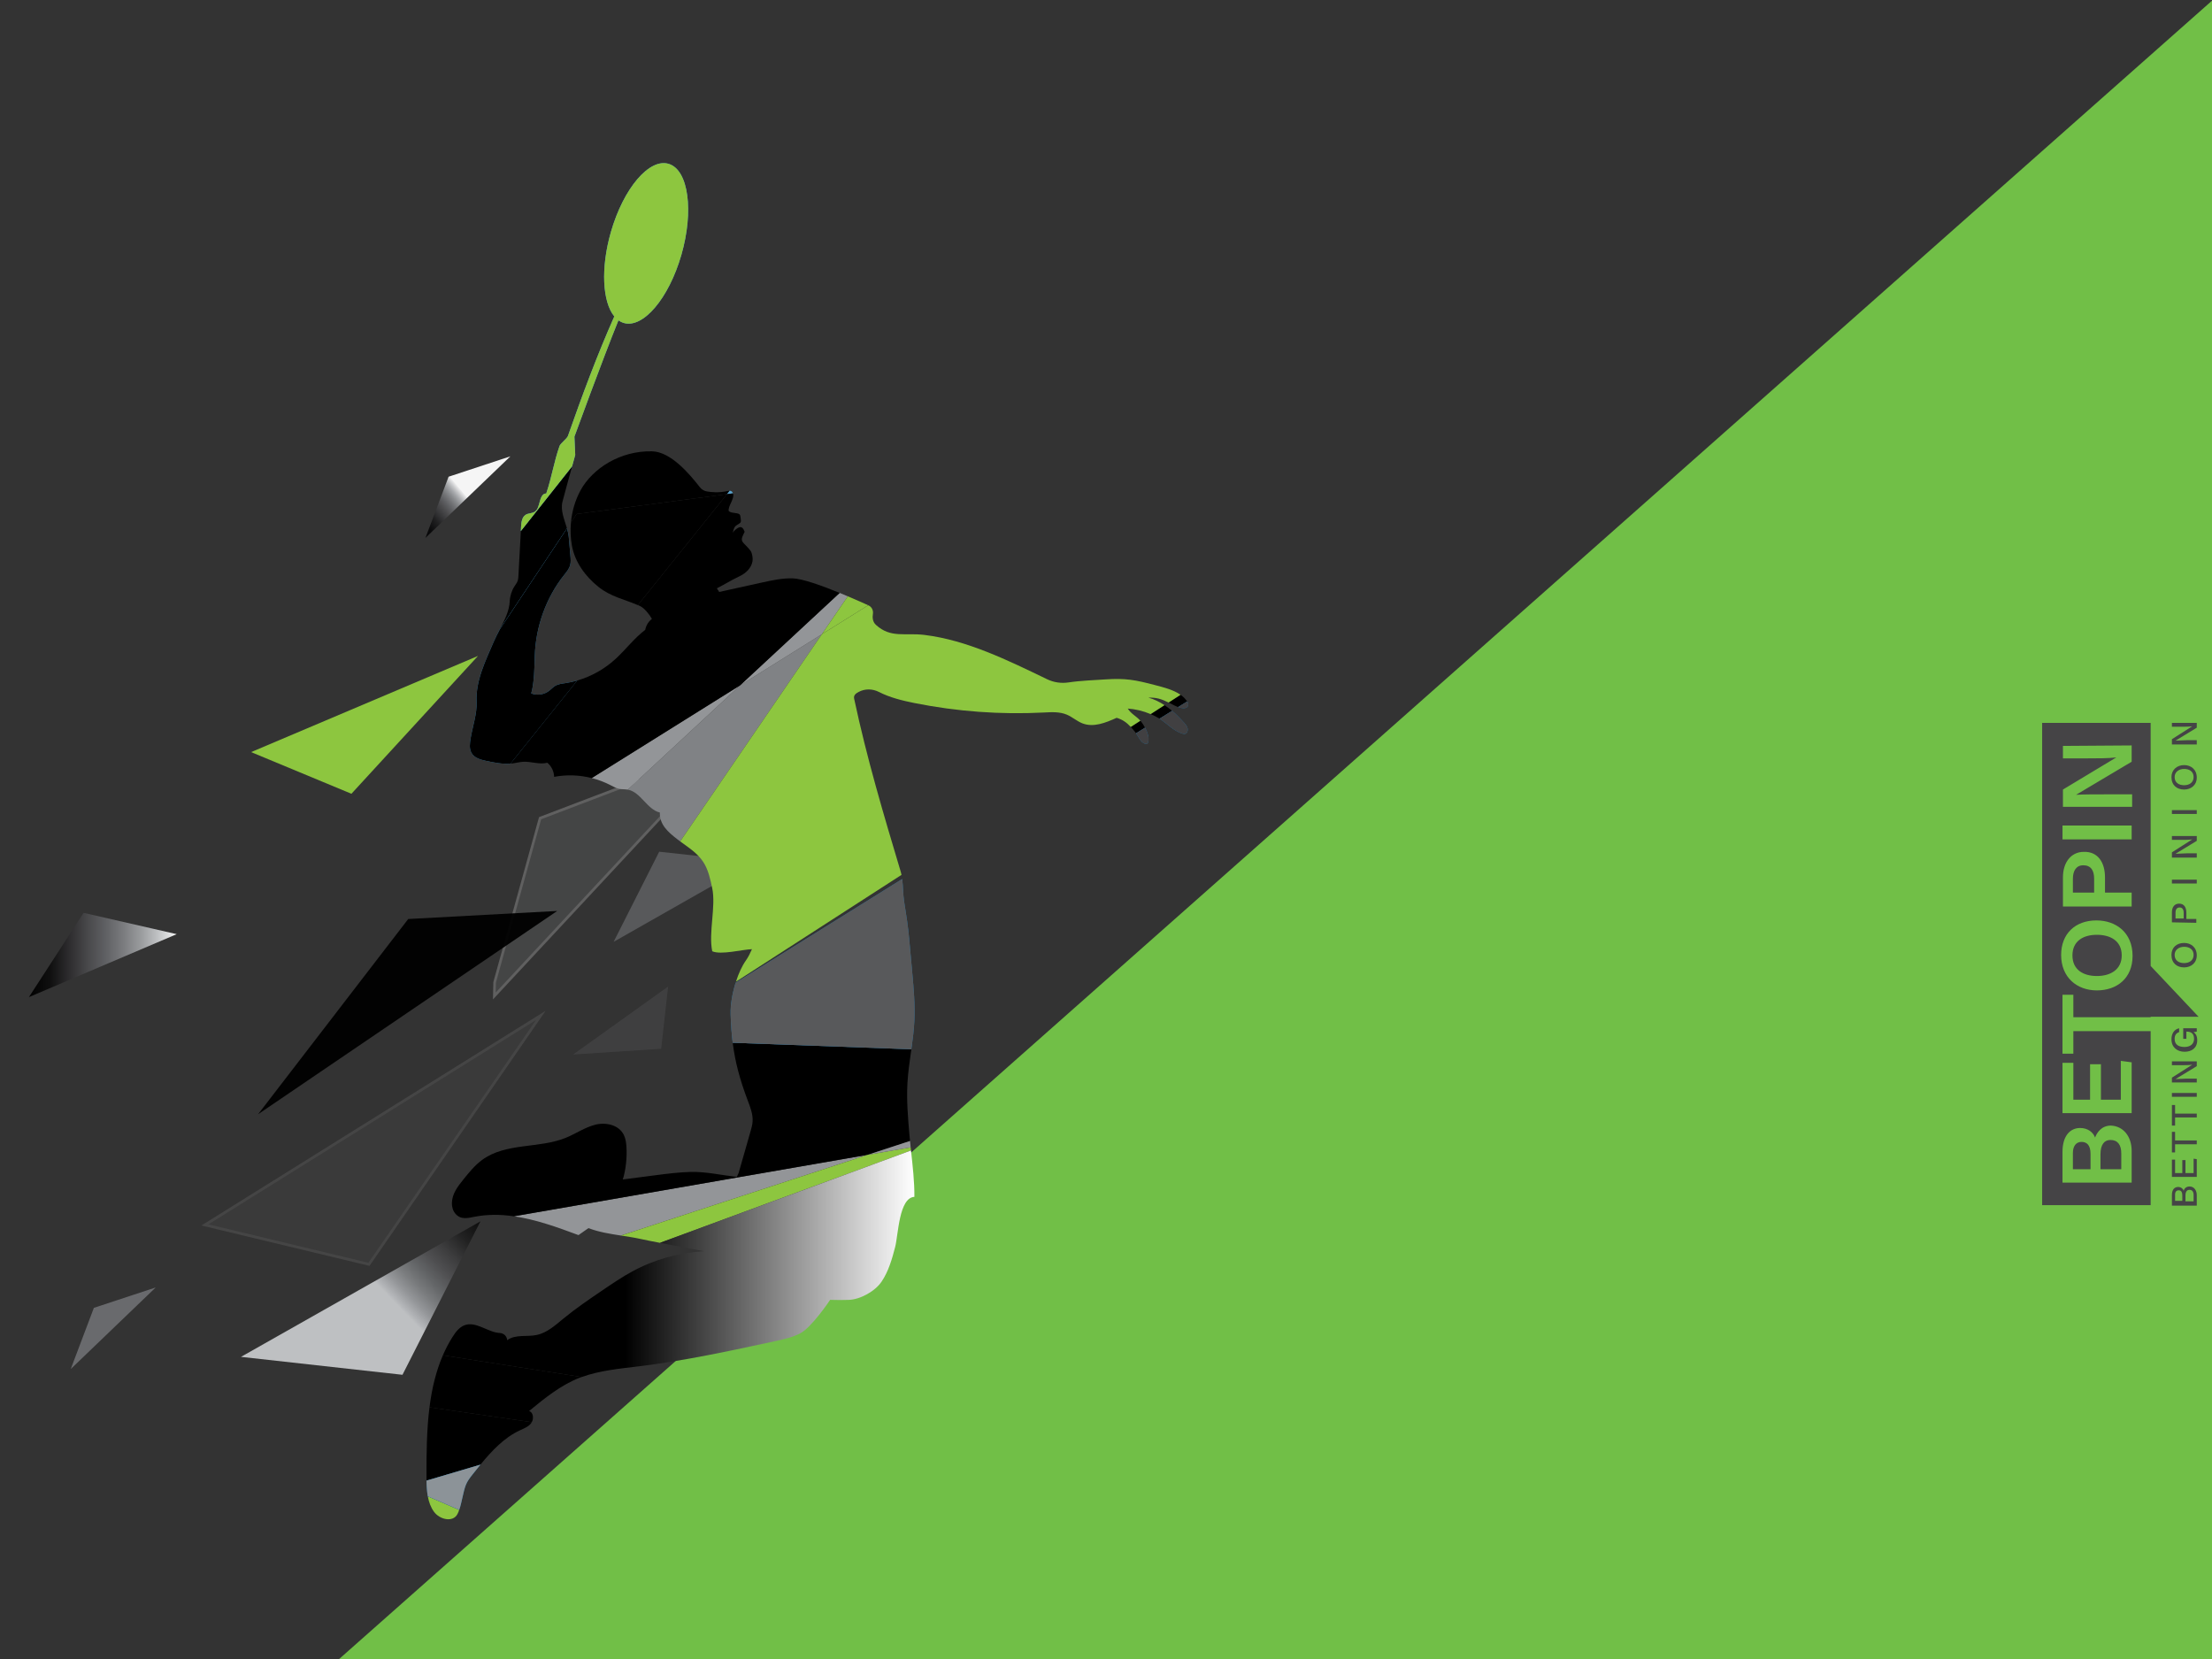 <?xml version="1.0" encoding="utf-8"?>
<!-- Generator: Adobe Illustrator 16.0.0, SVG Export Plug-In . SVG Version: 6.00 Build 0)  -->
<!DOCTYPE svg PUBLIC "-//W3C//DTD SVG 1.1//EN" "http://www.w3.org/Graphics/SVG/1.1/DTD/svg11.dtd">
<svg version="1.1" id="Layer_1" xmlns="http://www.w3.org/2000/svg" xmlns:xlink="http://www.w3.org/1999/xlink" x="0px" y="0px"
	 width="1024px" height="768px" viewBox="0 0 1024 768" enable-background="new 0 0 1024 768" xml:space="preserve">
<rect x="0" y="0" width="1024" height="768" fill="#333333" stroke="none"/>
<g>
	<path fill="#71BF47" d="M1024.354,0v768.004H156.997L1024.354,0z"/>
	<g opacity="0.22">
		<polygon fill="#808285" points="336.022,346.006 250.029,378.765 228.963,454.824 228.842,461.066 		"/>
		<path fill="#FFFFFF" d="M228.203,462.672l0.176-8.031l21.154-76.373l88.803-33.829L228.203,462.672z M229.57,454.923l-0.088,4.539
			l104.224-111.888l-83.18,31.687L229.57,454.923z"/>
	</g>
	<g opacity="0.09">
		<linearGradient id="SVGID_1_" gradientUnits="userSpaceOnUse" x1="94.891" y1="527.674" x2="250.358" y2="527.674">
			<stop  offset="0.011" style="stop-color:#808285"/>
			<stop  offset="1" style="stop-color:#808285"/>
		</linearGradient>
		<polygon fill="url(#SVGID_1_)" points="170.798,585.284 250.358,470.064 94.891,567.046 		"/>
		<path fill="#FFFFFF" d="M171.053,586.007l-0.389-0.096l-77.405-18.595l159.333-99.392L171.053,586.007z M96.522,566.777
			l74.021,17.783l77.583-112.354L96.522,566.777z"/>
	</g>
	<polygon opacity="0.95" fill="#414042" points="309.294,456.709 265.321,488.169 306.073,485.494 	"/>
	
		<linearGradient id="SVGID_2_" gradientUnits="userSpaceOnUse" x1="3930.033" y1="5052.176" x2="3966.692" y2="5049.618" gradientTransform="matrix(0.72 -0.695 -0.695 -0.72 864.245 6616.171)">
		<stop  offset="0" style="stop-color:#000000"/>
		<stop  offset="0.373" style="stop-color:#070708"/>
		<stop  offset="0.507" style="stop-color:#1E1E1F"/>
		<stop  offset="0.603" style="stop-color:#38383A"/>
		<stop  offset="0.68" style="stop-color:#4C4C4E"/>
		<stop  offset="0.746" style="stop-color:#5F6063"/>
		<stop  offset="0.805" style="stop-color:#757679"/>
		<stop  offset="0.858" style="stop-color:#8D8F92"/>
		<stop  offset="0.907" style="stop-color:#AAACAF"/>
		<stop  offset="0.952" style="stop-color:#CECFD1"/>
		<stop  offset="0.993" style="stop-color:#F4F4F5"/>
		<stop  offset="1" style="stop-color:#FFFFFF"/>
	</linearGradient>
	<polygon opacity="0.95" fill="url(#SVGID_2_)" points="196.951,249.008 236.271,211.252 207.658,220.688 	"/>
	<polygon opacity="0.95" fill="#6D6E71" points="32.752,633.764 72.072,596.01 43.458,605.443 	"/>
	<polygon opacity="0.95" points="119.462,515.825 188.981,425.434 257.95,421.705 	"/>
	<polygon fill="#8DC63F" points="116.244,348.168 221.285,303.647 162.683,367.459 	"/>
	
		<linearGradient id="SVGID_3_" gradientUnits="userSpaceOnUse" x1="802.983" y1="4083.88" x2="886.063" y2="4078.084" gradientTransform="matrix(-0.668 0.744 0.744 0.668 -2261.744 -2782.766)">
		<stop  offset="0" style="stop-color:#000000"/>
		<stop  offset="0.322" style="stop-color:#090909"/>
		<stop  offset="0.472" style="stop-color:#212121"/>
		<stop  offset="0.587" style="stop-color:#3C3C3D"/>
		<stop  offset="0.683" style="stop-color:#4F4F51"/>
		<stop  offset="0.768" style="stop-color:#636567"/>
		<stop  offset="0.845" style="stop-color:#7A7C7E"/>
		<stop  offset="0.916" style="stop-color:#949699"/>
		<stop  offset="0.981" style="stop-color:#B3B5B8"/>
		<stop  offset="1" style="stop-color:#BEC0C2"/>
	</linearGradient>
	<polygon fill="url(#SVGID_3_)" points="222.401,565.398 186.319,636.43 111.56,628.131 	"/>
	<polygon fill="#58595B" points="284.06,436.005 305.167,394.281 349.048,399.072 	"/>
	<linearGradient id="SVGID_4_" gradientUnits="userSpaceOnUse" x1="13.384" y1="442.088" x2="81.802" y2="442.088">
		<stop  offset="0" style="stop-color:#000000"/>
		<stop  offset="0.142" style="stop-color:#0F0F0F"/>
		<stop  offset="0.271" style="stop-color:#2D2C2E"/>
		<stop  offset="0.396" style="stop-color:#48484A"/>
		<stop  offset="0.518" style="stop-color:#5F6063"/>
		<stop  offset="0.637" style="stop-color:#7A7B7E"/>
		<stop  offset="0.755" style="stop-color:#999B9D"/>
		<stop  offset="0.872" style="stop-color:#C0C2C4"/>
		<stop  offset="0.985" style="stop-color:#EEEFEF"/>
		<stop  offset="1" style="stop-color:#F5F5F6"/>
		<stop  offset="1" style="stop-color:#FFFFFF"/>
	</linearGradient>
	<polygon fill="url(#SVGID_4_)" points="13.384,461.597 38.682,422.58 81.802,432.449 	"/>
	<path fill="#8DC63F" d="M200.895,699.832c2.63,3.627,8.755,5.082,10.869,1.094c0.314-0.593,0.581-1.268,0.828-1.972l-14.548-6.271
		C198.521,695.279,199.37,697.732,200.895,699.832z"/>
	<path fill="#939598" d="M237.915,563.051c10.124,1.456,20.176,5.1,29.881,8.712c1.55-1.014,3.068-2.216,4.619-3.229
		c4.771,1.827,9.909,2.648,15.031,3.436l114.262-37.38L237.915,563.051z"/>
	<path d="M197.433,683.314c0,0.695,0.004,1.398,0.015,2.105l24.947-7.389c5.292-6.457,11.056-12.553,18.383-15.941
		c1.9-0.879,3.991-1.648,5.229-3.411c0.067-0.095,0.111-0.207,0.168-0.308l-47.348-6.902
		C197.502,661.941,197.42,672.796,197.433,683.314z"/>
	<path d="M260.375,232.312c0.488-1.97,2.872-10.665,4.459-16.432l-23.717,29.941c-0.375,6.929-0.75,13.86-1.125,20.789
		c-0.04,0.732-0.081,1.476-0.307,2.17c-0.311,0.96-0.948,1.754-1.49,2.593c-1.328,2.061-2.106,4.515-2.225,7.009
		c-0.208,4.443-2.408,8.776-4.591,12.97l31.091-46.726C261.272,240.477,259.379,236.331,260.375,232.312z"/>
	<path d="M336.53,228.761l1.265-1.574c-0.179-0.011-0.36-0.002-0.537,0.037c-4.597,1.014-7.628,0.657-10.019,0.27
		c-1.269-0.206-2.419-0.883-3.239-1.931c-4.774-6.113-13.44-16.447-22.168-16.636c-14.854-0.322-27.587,8.037-33.044,18.001
		c-2.5,4.566-4.001,9.7-4.484,14.946l2.604-3.914L336.53,228.761z"/>
	
		<linearGradient id="SVGID_5_" gradientUnits="userSpaceOnUse" x1="3122.123" y1="160.671" x2="4077.176" y2="160.671" gradientTransform="matrix(-1 0 0 1 3714.696 0)">
		<stop  offset="0" style="stop-color:#00609F"/>
		<stop  offset="0.709" style="stop-color:#0B7EBE"/>
	</linearGradient>
	<path fill="url(#SVGID_5_)" d="M266.287,210.613l-0.373-8.476c0,0,12.875-35.323,20.38-53.841c0.7,0.503,1.451,0.896,2.255,1.156
		c9.014,2.914,21.054-11.19,26.893-31.5c5.839-20.311,3.264-39.137-5.749-42.05c-9.015-2.914-21.054,11.189-26.893,31.5
		c-4.805,16.715-3.908,32.418,1.583,39.079c-7.941,17.89-14.89,36.573-21.451,55.299c-0.47,1.34-3.455,3.394-3.921,4.735
		c-2.632,7.573-3.577,14.421-6.138,21.938c-1.729-0.062-2.472,1.882-2.968,3.639c-0.496,1.757-0.863,3.785-2.317,4.779
		c-1.287,0.878-3.043,0.632-4.338,1.498c-1.637,1.096-1.915,3.461-2.026,5.511c-0.035,0.647-0.07,1.295-0.105,1.942l23.717-29.941
		C265.671,212.84,266.287,210.613,266.287,210.613z"/>
	<path opacity="0.32" fill="#DFF2F8" d="M266.287,210.613l-0.373-8.476c0,0,12.875-35.323,20.38-53.841
		c0.7,0.503,1.451,0.896,2.255,1.156c9.014,2.914,21.054-11.19,26.893-31.5c5.839-20.311,3.264-39.137-5.749-42.05
		c-9.015-2.914-21.054,11.189-26.893,31.5c-4.805,16.715-3.908,32.418,1.583,39.079c-7.941,17.89-14.89,36.573-21.451,55.299
		c-0.47,1.34-3.455,3.394-3.921,4.735c-2.632,7.573-3.577,14.421-6.138,21.938c-1.729-0.062-2.472,1.882-2.968,3.639
		c-0.496,1.757-0.863,3.785-2.317,4.779c-1.287,0.878-3.043,0.632-4.338,1.498c-1.637,1.096-1.915,3.461-2.026,5.511
		c-0.035,0.647-0.07,1.295-0.105,1.942l23.717-29.941C265.671,212.84,266.287,210.613,266.287,210.613z"/>
	<path fill="#8DC63F" d="M266.287,210.613l-0.373-8.476c0,0,12.875-35.323,20.38-53.841c0.7,0.503,1.451,0.896,2.255,1.156
		c9.014,2.914,21.054-11.19,26.893-31.5c5.839-20.311,3.264-39.137-5.749-42.05c-9.015-2.914-21.054,11.189-26.893,31.5
		c-4.805,16.715-3.908,32.418,1.583,39.079c-7.941,17.89-14.89,36.573-21.451,55.299c-0.47,1.34-3.455,3.394-3.921,4.735
		c-2.632,7.573-3.577,14.421-6.138,21.938c-1.729-0.062-2.472,1.882-2.968,3.639c-0.496,1.757-0.863,3.785-2.317,4.779
		c-1.287,0.878-3.043,0.632-4.338,1.498c-1.637,1.096-1.915,3.461-2.026,5.511c-0.035,0.647-0.07,1.295-0.105,1.942l23.717-29.941
		C265.671,212.84,266.287,210.613,266.287,210.613z"/>
	
		<linearGradient id="SVGID_6_" gradientUnits="userSpaceOnUse" x1="3122.117" y1="299.099" x2="4077.186" y2="299.099" gradientTransform="matrix(-1 0 0 1 3714.696 0)">
		<stop  offset="0" style="stop-color:#00609F"/>
		<stop  offset="0.709" style="stop-color:#0B7EBE"/>
	</linearGradient>
	<path fill="url(#SVGID_6_)" d="M261.827,316.227c-1.69,0.258-3.451,0.433-4.923,1.35c-0.954,0.594-1.724,1.466-2.615,2.161
		c-2.365,1.844-5.61,2.339-8.368,1.275c1.438-5.245,1.475-11.889,1.641-17.347c0.417-13.633,5.283-27.068,13.582-37.49
		c1.118-1.404,2.332-2.822,2.799-4.592c0.363-1.372,0.242-2.83,0.117-4.249c-0.254-2.884-0.507-5.768-0.761-8.652
		c-0.119-1.35-0.437-2.705-0.828-4.058l-31.091,46.726c-1.019,1.955-2.033,3.88-2.84,5.771c-3.797,8.893-8.387,17.989-7.905,27.738
		c0.268,5.424-1.91,11.658-2.778,17.01c-0.358,2.213-0.687,4.632,0.36,6.582c1.299,2.423,4.183,3.205,6.759,3.759
		c3.757,0.809,7.589,1.605,11.396,1.287l30.896-38.479C265.48,315.539,263.664,315.949,261.827,316.227z"/>
	<path opacity="0.32" fill="#DFF2F8" d="M261.827,316.227c-1.69,0.258-3.451,0.433-4.923,1.35c-0.954,0.594-1.724,1.466-2.615,2.161
		c-2.365,1.844-5.61,2.339-8.368,1.275c1.438-5.245,1.475-11.889,1.641-17.347c0.417-13.633,5.283-27.068,13.582-37.49
		c1.118-1.404,2.332-2.822,2.799-4.592c0.363-1.372,0.242-2.83,0.117-4.249c-0.254-2.884-0.507-5.768-0.761-8.652
		c-0.119-1.35-0.437-2.705-0.828-4.058l-31.091,46.726c-1.019,1.955-2.033,3.88-2.84,5.771c-3.797,8.893-8.387,17.989-7.905,27.738
		c0.268,5.424-1.91,11.658-2.778,17.01c-0.358,2.213-0.687,4.632,0.36,6.582c1.299,2.423,4.183,3.205,6.759,3.759
		c3.757,0.809,7.589,1.605,11.396,1.287l30.896-38.479C265.48,315.539,263.664,315.949,261.827,316.227z"/>
	<path d="M261.827,316.227c-1.69,0.258-3.451,0.433-4.923,1.35c-0.954,0.594-1.724,1.466-2.615,2.161
		c-2.365,1.844-5.61,2.339-8.368,1.275c1.438-5.245,1.475-11.889,1.641-17.347c0.417-13.633,5.283-27.068,13.582-37.49
		c1.118-1.404,2.332-2.822,2.799-4.592c0.363-1.372,0.242-2.83,0.117-4.249c-0.254-2.884-0.507-5.768-0.761-8.652
		c-0.119-1.35-0.437-2.705-0.828-4.058l-31.091,46.726c-1.019,1.955-2.033,3.88-2.84,5.771c-3.797,8.893-8.387,17.989-7.905,27.738
		c0.268,5.424-1.91,11.658-2.778,17.01c-0.358,2.213-0.687,4.632,0.36,6.582c1.299,2.423,4.183,3.205,6.759,3.759
		c3.757,0.809,7.589,1.605,11.396,1.287l30.896-38.479C265.48,315.539,263.664,315.949,261.827,316.227z"/>
	<path d="M266.908,237.958l-2.604,3.914c-0.327,3.551-0.19,7.153,0.438,10.666c1.391,7.778,6.366,14.416,12.331,19.175
		c5.646,4.507,11.757,5.653,18.211,8.416l41.246-51.369L266.908,237.958z"/>
	<path d="M525.483,338.871c0.157,0.195,0.304,0.396,0.445,0.596l4.156-2.589c-0.515-0.955-1.093-1.844-1.645-2.586
		c-0.172-0.232-0.354-0.434-0.534-0.64l-4.439,2.865C524.137,337.236,524.797,338.018,525.483,338.871z"/>
	<path d="M536.624,332.604c0.054,0.032,0.103,0.07,0.155,0.104l5.818-3.625c-1.127-0.954-2.3-1.842-3.514-2.644l-6.417,4.14
		C534.044,331.165,535.38,331.833,536.624,332.604z"/>
	<path d="M543.672,326.576c0.297,0.15,0.955,0.47,1.741,0.751l4.152-2.586c-0.784-1.229-1.83-2.247-3.048-3.102l-5.549,3.582
		C541.783,325.618,542.67,326.067,543.672,326.576z"/>
	<path d="M346.21,509.603c1.163,3.074,2.403,6.266,2.188,9.571c-0.103,1.596-0.543,3.142-0.982,4.671
		c-1.842,6.44-3.685,12.878-5.526,19.317c0-0.225-0.805,1.89-0.805,1.665c-7.065-0.795-14.23-2.474-21.333-2.304
		c-5.499,0.13-10.97,0.839-16.431,1.544c-5.001,0.647-10.004,1.296-15.007,1.943c1.447-4.705,1.992-10.194,1.68-15.133
		c-0.119-1.892-0.382-3.816-1.211-5.495c-2.303-4.663-8.245-5.935-13.082-4.754c-4.837,1.184-9.088,4.173-13.721,6.063
		c-12.572,5.128-27.827,2.161-38.875,10.332c-3.327,2.46-5.999,5.769-8.633,9.039c-2.515,3.123-5.125,6.438-5.271,10.75
		c-0.063,1.836,0.459,3.687,1.621,5.052c2.463,2.896,5.752,2.024,8.761,1.431c6.097-1.203,12.228-1.121,18.333-0.245l163.793-28.462
		l19.563-6.4c-0.1-1.001-0.197-2.001-0.282-2.997c-0.677-7.867-1.356-15.77-0.92-23.654c0.293-5.295,1.083-10.541,1.819-15.792
		l-82.696-3.026C340.328,491.734,342.49,499.771,346.21,509.603z"/>
	<path fill="#808285" d="M342.609,317.262l-52.015,48.289c0.027,0.005,0.055,0.005,0.082,0.01c5.948,1.122,8.888,9.2,14.788,10.578
		c-0.149,5.6,3.744,9.015,8.012,12.318c0.459,0.355,0.929,0.704,1.401,1.05l65.594-95.911L342.609,317.262z"/>
	<path fill="#939598" d="M273.933,360.189c2.913,0.739,5.754,1.794,8.454,3.171c1.401,0.715,2.792,1.522,4.322,1.823
		c1.28,0.251,2.603,0.141,3.886,0.368l52.015-48.289L273.933,360.189z"/>
	
		<linearGradient id="SVGID_7_" gradientUnits="userSpaceOnUse" x1="3122.109" y1="227.974" x2="4077.213" y2="227.974" gradientTransform="matrix(-1 0 0 1 3714.696 0)">
		<stop  offset="0" style="stop-color:#00609F"/>
		<stop  offset="0.709" style="stop-color:#0B7EBE"/>
	</linearGradient>
	<path fill="url(#SVGID_7_)" d="M339.317,228.393c-0.073-0.2-0.164-0.395-0.299-0.577c-0.293-0.4-0.75-0.601-1.223-0.629
		l-1.265,1.574L339.317,228.393z"/>
	<path opacity="0.32" fill="#DFF2F8" d="M339.317,228.393c-0.073-0.2-0.164-0.395-0.299-0.577c-0.293-0.4-0.75-0.601-1.223-0.629
		l-1.265,1.574L339.317,228.393z"/>
	<path opacity="0.1" fill="#DFF2F8" d="M339.317,228.393c-0.073-0.2-0.164-0.395-0.299-0.577c-0.293-0.4-0.75-0.601-1.223-0.629
		l-1.265,1.574L339.317,228.393z"/>
	<path fill="#939598" d="M380.472,293.596l12.005-17.554c-1.222-0.517-2.486-1.045-3.775-1.571l-46.093,42.791L380.472,293.596z"/>
	<path d="M388.703,274.471c-8.176-3.338-17.288-6.62-21.766-6.736c-4.833-0.126-9.614,0.922-14.347,1.965
		c-6.56,1.447-13.121,2.894-19.681,4.34c-0.457-1.052-0.571-0.657-1.027-1.708c3.41-1.688,6.197-3.53,10.576-5.62
		c2.77-1.322,5.34-3.662,5.911-6.918c0.232-1.326-0.147-3.744-0.912-4.82c-0.552-0.778-2.346-2.684-3.026-3.338
		c-1.884-1.813-0.781-3.019,0.297-5.461c-0.681-1.764-1.446-2.712-3.069-1.809c-0.818,0.456-2.031,1.455-2.458,2.271
		c0.407-1.212,0.418-2.186,1.321-3.114c0.599-0.616,2.161-1.145,2.431-1.948c0.165-0.491-0.174-2.133-0.228-2.653
		c-0.126-1.223-1.466-1.272-2.615-1.446c-1.149-0.174-2.046-0.241-2.759-0.899c-0.5-2.188,2.849-5.754,1.966-8.184l-2.787,0.368
		l-41.246,51.369c0.363,0.155,0.726,0.313,1.091,0.48c1.901,0.866,4.403,3.985,5.413,5.9c-1.583,1.201-2.716,3.051-3.106,5.073
		c-4.994,3.778-9.022,9.122-13.65,13.389c-5.108,4.709-11.235,8.153-17.762,10.048l-30.896,38.479
		c0.303-0.026,0.607-0.043,0.909-0.083c1.647-0.221,3.269-0.667,4.927-0.765c3.571-0.211,7.693,1.414,11.151,0.445
		c1.901,1.531,3.1,4.003,3.166,6.534c5.755-1.099,11.721-0.884,17.407,0.56l68.676-42.927L388.703,274.471z"/>
	
		<linearGradient id="SVGID_8_" gradientUnits="userSpaceOnUse" x1="3122.142" y1="340.647" x2="4076.922" y2="340.647" gradientTransform="matrix(-1 0 0 1 3714.696 0)">
		<stop  offset="0" style="stop-color:#00609F"/>
		<stop  offset="0.709" style="stop-color:#0B7EBE"/>
	</linearGradient>
	<path fill="url(#SVGID_8_)" d="M531.168,344.417c1.162-2.119,0.254-5.06-1.084-7.539l-4.156,2.589
		C527.588,341.826,528.334,344.485,531.168,344.417z"/>
	<path opacity="0.1" fill="#DFF2F8" d="M531.168,344.417c1.162-2.119,0.254-5.06-1.084-7.539l-4.156,2.589
		C527.588,341.826,528.334,344.485,531.168,344.417z"/>
	<path fill="#414042" d="M531.168,344.417c1.162-2.119,0.254-5.06-1.084-7.539l-4.156,2.589
		C527.588,341.826,528.334,344.485,531.168,344.417z"/>
	
		<linearGradient id="SVGID_9_" gradientUnits="userSpaceOnUse" x1="3122.118" y1="334.425" x2="4077.271" y2="334.425" gradientTransform="matrix(-1 0 0 1 3714.696 0)">
		<stop  offset="0" style="stop-color:#00609F"/>
		<stop  offset="0.709" style="stop-color:#0B7EBE"/>
	</linearGradient>
	<path fill="url(#SVGID_9_)" d="M547.31,339.595c0.429,0.127,0.882,0.238,1.313,0.125c0.904-0.234,1.361-1.399,1.189-2.369
		c-0.173-0.97-0.8-1.77-1.433-2.497c-1.777-2.042-3.706-4.014-5.782-5.772l-5.818,3.625
		C540.507,335.061,543.26,338.397,547.31,339.595z"/>
	<path opacity="0.1" fill="#DFF2F8" d="M547.31,339.595c0.429,0.127,0.882,0.238,1.313,0.125c0.904-0.234,1.361-1.399,1.189-2.369
		c-0.173-0.97-0.8-1.77-1.433-2.497c-1.777-2.042-3.706-4.014-5.782-5.772l-5.818,3.625
		C540.507,335.061,543.26,338.397,547.31,339.595z"/>
	<path fill="#414042" d="M547.31,339.595c0.429,0.127,0.882,0.238,1.313,0.125c0.904-0.234,1.361-1.399,1.189-2.369
		c-0.173-0.97-0.8-1.77-1.433-2.497c-1.777-2.042-3.706-4.014-5.782-5.772l-5.818,3.625
		C540.507,335.061,543.26,338.397,547.31,339.595z"/>
	
		<linearGradient id="SVGID_10_" gradientUnits="userSpaceOnUse" x1="3122.118" y1="326.294" x2="4077.304" y2="326.294" gradientTransform="matrix(-1 0 0 1 3714.696 0)">
		<stop  offset="0" style="stop-color:#00609F"/>
		<stop  offset="0.709" style="stop-color:#0B7EBE"/>
	</linearGradient>
	<path fill="url(#SVGID_10_)" d="M548.8,327.738c1.175-0.318,1.636-1.522,1.009-2.623c-0.075-0.13-0.164-0.249-0.244-0.375
		l-4.152,2.586C546.472,327.707,547.771,328.018,548.8,327.738z"/>
	<path opacity="0.1" fill="#DFF2F8" d="M548.8,327.738c1.175-0.318,1.636-1.522,1.009-2.623c-0.075-0.13-0.164-0.249-0.244-0.375
		l-4.152,2.586C546.472,327.707,547.771,328.018,548.8,327.738z"/>
	<path fill="#414042" d="M548.8,327.738c1.175-0.318,1.636-1.522,1.009-2.623c-0.075-0.13-0.164-0.249-0.244-0.375l-4.152,2.586
		C546.472,327.707,547.771,328.018,548.8,327.738z"/>
	
		<linearGradient id="SVGID_11_" gradientUnits="userSpaceOnUse" x1="3122.124" y1="446.331" x2="4077.174" y2="446.331" gradientTransform="matrix(-1 0 0 1 3714.696 0)">
		<stop  offset="0" style="stop-color:#00609F"/>
		<stop  offset="0.709" style="stop-color:#0B7EBE"/>
	</linearGradient>
	<path fill="url(#SVGID_11_)" d="M338.229,469.374c0.137,4.838,0.442,9.194,0.964,13.345l82.696,3.026
		c0.612-4.369,1.188-8.742,1.401-13.152c0.361-7.454-0.313-14.918-0.986-22.349c-0.471-5.197-0.941-10.394-1.413-15.588
		c-0.522-5.771-1.396-11.492-2.328-17.204c-0.507-3.103-0.478-7.119-0.906-10.535l-77.131,48.05
		C338.993,459.898,338.111,465.217,338.229,469.374z"/>
	<path opacity="0.1" fill="#DFF2F8" d="M338.229,469.374c0.137,4.838,0.442,9.194,0.964,13.345l82.696,3.026
		c0.612-4.369,1.188-8.742,1.401-13.152c0.361-7.454-0.313-14.918-0.986-22.349c-0.471-5.197-0.941-10.394-1.413-15.588
		c-0.522-5.771-1.396-11.492-2.328-17.204c-0.507-3.103-0.478-7.119-0.906-10.535l-77.131,48.05
		C338.993,459.898,338.111,465.217,338.229,469.374z"/>
	<path fill="#58595B" d="M338.229,469.374c0.137,4.838,0.442,9.194,0.964,13.345l82.696,3.026c0.612-4.369,1.188-8.742,1.401-13.152
		c0.361-7.454-0.313-14.918-0.986-22.349c-0.471-5.197-0.941-10.394-1.413-15.588c-0.522-5.771-1.396-11.492-2.328-17.204
		c-0.507-3.103-0.478-7.119-0.906-10.535l-77.131,48.05C338.993,459.898,338.111,465.217,338.229,469.374z"/>
	<path fill="#8DC63F" d="M511.615,314.522c-4.67,0.326-11.386,0.544-16.942,1.39c-3.387,0.514-6.837,0.019-9.95-1.483
		c-18.205-8.782-37.049-18.08-56.743-20.498c-9.022-1.108-15.582,1.633-22.47-4.644c-1.573-1.433-1.677-3.454-1.414-5.068
		c0.271-1.651-0.544-3.28-1.997-3.943c-0.059-0.027-0.125-0.057-0.184-0.084l-21.443,13.404l-65.594,95.911
		c3.9,2.86,8.075,5.478,10.736,9.603c2.276,3.528,3.202,7.813,4.083,11.984c1.817,8.596-1.793,20.679,0.024,29.275
		c4.085,1.796,13.958-0.828,18.379-0.973c-0.815,1.858-1.67,3.636-2.833,5.279c-1.799,2.546-3.375,6.039-4.581,9.786L417.338,405
		c-0.091-0.441-0.188-0.875-0.309-1.275c-8.104-27.09-15.71-52.554-21.618-80.274c-0.349-1.638,0.761-2.425,2.114-3.147
		c2.952-1.572,6.413-1.483,9.389,0.038c5.101,2.607,10.814,3.996,16.424,5.118c19.688,3.94,39.815,5.416,59.828,4.386
		c3.62-0.187,7.377-0.432,10.739,1.001c2.528,1.079,4.664,3.045,7.226,4.032c5.134,1.977,10.767-0.316,15.795-2.582
		c2.787,0.807,4.705,2.257,6.539,4.219l4.439-2.865c-1.895-2.167-4.185-3.065-5.833-5.628c3.451,0.223,7.169,1.104,10.593,2.556
		l6.417-4.14c-2.331-1.539-4.817-2.761-7.461-3.479c3.792-0.106,5.912,0.59,9.347,2.262l5.549-3.582
		c-3.354-2.352-7.963-3.481-11.712-4.466C525.638,314.766,521.038,313.863,511.615,314.522z"/>
	<path fill="#8DC63F" d="M401.915,280.192c-2.266-1.033-5.629-2.539-9.438-4.15l-12.005,17.554L401.915,280.192z"/>
	<path d="M198.828,651.469l47.348,6.902c1.012-1.798,0.642-4.626-1.253-5.164c7.01-5.813,14.86-12.082,23.217-15.326
		c0.38-0.147,0.764-0.282,1.146-0.42l-64.265-10.066C201.759,634.927,199.891,643.074,198.828,651.469z"/>
	<path fill="#8DC63F" d="M287.446,571.969c3.053,0.471,6.102,0.925,9.063,1.574c2.807,0.615,5.627,1.153,8.448,1.693
		c0.193,0.036,0.385,0.072,0.577,0.109l116.193-42.768c-0.052-0.481-0.101-0.961-0.152-1.442l-19.867,3.453L287.446,571.969z"/>
	<path fill="#939598" d="M421.575,531.136c-0.105-0.984-0.207-1.967-0.303-2.947l-19.563,6.4L421.575,531.136z"/>
	<linearGradient id="SVGID_12_" gradientUnits="userSpaceOnUse" x1="205.021" y1="585.019" x2="423.293" y2="585.019">
		<stop  offset="0.387" style="stop-color:#000000"/>
		<stop  offset="1" style="stop-color:#FFFFFF"/>
	</linearGradient>
	<path fill="url(#SVGID_12_)" d="M325.791,579.217c-11.54,0.729-22.813,3.773-33.098,9.372c-4.714,2.565-9.187,5.599-13.651,8.628
		c-6.219,4.221-12.449,8.449-18.285,13.246c-3.747,3.079-7.531,6.496-12.173,7.512c-4.628,1.013-9.921-0.402-13.815,2.439
		c0-0.018-0.001-0.034-0.002-0.052c-0.102-1.861-1.639-3.206-3.396-3.283c-5.434-0.234-11.021-5.594-16.333-3.592
		c-2.389,0.899-4.091,3.125-5.508,5.354c-1.743,2.74-3.231,5.601-4.509,8.554l64.265,10.066c8.521-3.074,17.628-3.863,26.586-4.966
		c21.118-2.596,41.981-7.099,62.813-11.599c3.979-0.858,8.006-1.734,11.667-3.597c5.45-2.774,13.937-15.565,13.937-15.565
		s4.048,0.161,8.632,0.016c5.259-0.162,12.161-3.943,15.214-8.486c3.179-4.731,4.813-10.403,6.256-16.001
		c1.462-5.679,1.756-22.804,8.899-23.205c0.061-7.062-0.788-14.318-1.563-21.479l-116.193,42.768
		C312.287,576.636,319.039,577.927,325.791,579.217z"/>
	
		<linearGradient id="SVGID_13_" gradientUnits="userSpaceOnUse" x1="3122.131" y1="688.492" x2="4077.163" y2="688.492" gradientTransform="matrix(-1 0 0 1 3714.696 0)">
		<stop  offset="0" style="stop-color:#00609F"/>
		<stop  offset="0.709" style="stop-color:#0B7EBE"/>
	</linearGradient>
	<path fill="url(#SVGID_13_)" d="M198.044,692.684l14.548,6.271c1.254-3.566,1.804-8.272,3.037-11.459
		c0.723-1.87,1.967-3.452,3.191-5.002c1.176-1.488,2.363-2.984,3.575-4.462l-24.947,7.389
		C197.482,687.855,197.611,690.328,198.044,692.684z"/>
	<path opacity="0.95" fill="#939598" d="M198.044,692.684l14.548,6.271c1.254-3.566,1.804-8.272,3.037-11.459
		c0.723-1.87,1.967-3.452,3.191-5.002c1.176-1.488,2.363-2.984,3.575-4.462l-24.947,7.389
		C197.482,687.855,197.611,690.328,198.044,692.684z"/>
	<rect fill="none" width="1024.354" height="768"/>
	<path fill="#454446" d="M959.394,442.287c0,6.657,5.024,9.542,11.302,9.542c6.488,0,11.512-3.106,11.512-9.542
		c0-6.879-5.441-9.543-11.512-9.543C964.418,432.744,959.394,435.629,959.394,442.287z M963.58,528.617
		c-2.51,0-3.977,1.994-3.977,5.102v7.547h8.163v-7.104C967.766,530.169,966.093,528.617,963.58,528.617z M972.371,534.384v6.882
		h9.628v-7.324c0-3.994-1.674-6.215-5.023-6.215C974.254,527.727,972.371,529.724,972.371,534.384z M959.604,406.779v6.436h9.837
		v-6.436c0-3.774-1.465-6.214-5.023-6.214C961.07,400.565,959.604,403.226,959.604,406.779z M945.373,557.91h50.23v-80.559h-35.79
		v10.43h-5.024v-27.296h5.024v10.429h35.79v-0.222h22.186l-22.186-23.524V334.652h-50.23V557.91z M986.812,532.831v14.648H954.79
		v-14.204c0-7.766,3.769-11.095,8.163-11.095c3.559,0,6.069,1.997,6.908,4.437c0.835-2.219,2.929-5.547,7.325-5.547
		C982.835,521.291,986.812,525.954,986.812,532.831L986.812,532.831z M986.812,491.776v23.521H954.79v-23.3h5.024v17.087h7.744
		v-16.422h5.024v16.422h9.208V491.11L986.812,491.776L986.812,491.776z M987.231,442.51c0,10.428-7.326,15.978-16.535,15.978
		c-9.208,0-16.534-5.993-16.534-16.423c0-9.764,6.487-15.978,16.325-15.978C979.487,426.087,987.23,431.635,987.231,442.51
		L987.231,442.51z M974.464,406.111v7.104h12.348v6.437H955v-13.54c0-6.879,3.767-11.76,9.627-11.76
		C971.325,394.128,974.464,399.454,974.464,406.111L974.464,406.111z M986.812,382.145v6.437h-32.021v-6.437H986.812z
		 M986.812,345.083v7.546l-25.742,15.312c3.139-0.222,9.208-0.222,15.068-0.222h10.885v5.77H955V365.5l24.695-14.868
		c-3.558,0.443-9,0.443-14.23,0.443H955v-5.771L986.812,345.083L986.812,345.083z M1005.44,557.91v-4.66
		c0-2.664,1.256-3.775,2.93-3.775c1.256,0,2.303,0.891,2.512,1.778c0.209-0.888,1.045-1.999,2.721-1.999
		c2.092,0,3.348,1.776,3.348,3.996v4.881h-11.512V557.91z M1010.253,553.473c0-1.776-0.627-2.442-1.674-2.442
		c-1.045,0-1.674,0.666-1.674,1.997v2.884h3.348C1010.253,556.134,1010.253,553.473,1010.253,553.473L1010.253,553.473z
		 M1015.486,556.134v-2.884c0-1.554-0.628-2.442-1.883-2.442c-1.257,0-1.885,0.889-1.885,2.665v2.661H1015.486z M1011.719,537.048
		v5.993h3.768v-6.658l1.465,0.221v8.213h-11.512v-7.99h1.465v6.215h3.348v-5.993H1011.719z M1006.905,529.504v3.994h-1.465v-9.543
		h1.465v3.993h10.046v1.775h-10.046V529.504L1006.905,529.504z M1006.905,517.075v3.995h-1.465v-9.543h1.465v3.994h10.046v1.775
		h-10.046V517.075L1006.905,517.075z M1005.44,505.978h11.512v1.776h-11.512C1005.44,507.977,1005.44,505.978,1005.44,505.978z
		 M1016.952,501.097h-11.512v-2.22l9.418-5.992c-1.466,0.223-3.349,0.223-5.232,0.223h-4.186v-1.774h11.512v2.218l-9.837,5.991
		l5.442-0.222h4.395V501.097z M1016.952,476.242v1.33c-0.21,0-0.838,0.222-1.465,0.222c0.838,0.668,1.674,1.555,1.674,3.773
		c0,3.551-2.512,5.324-5.86,5.324c-3.349,0-6.07-1.995-6.07-5.769c0-2.886,1.466-4.66,3.558-5.103v1.773
		c-1.255,0.443-2.092,1.333-2.092,3.107c0,2.884,2.092,3.773,4.604,3.773c2.303,0,4.396-1.11,4.396-3.773
		c0-2.664-1.675-3.329-3.349-3.329h-0.21v3.329h-1.463v-4.881h6.278V476.242z M1011.091,436.516c3.14,0,5.86,1.999,5.86,5.771
		c0,3.551-2.721,5.548-5.86,5.548c-3.349,0-5.861-1.997-5.861-5.771C1005.23,438.515,1007.743,436.516,1011.091,436.516z
		 M1011.091,445.838c2.512,0,4.395-1.331,4.395-3.773c0-2.662-2.094-3.772-4.395-3.772c-2.303,0-4.395,1.331-4.395,3.772
		C1006.696,444.728,1008.789,445.838,1011.091,445.838z M1005.44,426.974v-4.659c0-2.441,1.256-3.996,3.349-3.996
		c2.303,0,3.348,1.775,3.348,4.217v2.886h4.605v1.774L1005.44,426.974L1005.44,426.974z M1010.882,425.196v-2.661
		c0-1.554-0.629-2.441-1.885-2.441c-1.256,0-1.883,0.888-1.883,2.441v2.661H1010.882L1010.882,425.196z M1005.44,407.223h11.512
		v1.774h-11.512V407.223z M1016.952,397.013h-11.512v-2.438l9.418-5.993c-1.466,0.222-3.349,0.222-5.232,0.222h-4.186v-1.776h11.512
		v2.22l-9.837,5.992l5.442-0.221h4.395V397.013L1016.952,397.013z M1005.44,375.042h11.512v1.776h-11.512V375.042z
		 M1011.091,354.182c3.14,0,5.86,1.997,5.86,5.771c0,3.55-2.721,5.547-5.86,5.547c-3.349,0-5.861-1.997-5.861-5.771
		C1005.23,356.401,1007.743,354.182,1011.091,354.182z M1011.091,363.503c2.512,0,4.395-1.332,4.395-3.773
		c0-2.662-2.094-3.772-4.395-3.772c-2.303,0-4.395,1.332-4.395,3.772C1006.696,362.394,1008.789,363.503,1011.091,363.503z
		 M1016.952,344.639h-11.512v-2.441l9.418-5.991c-1.466,0.221-3.349,0.221-5.232,0.221h-4.186v-1.776h11.512v2.219l-9.837,5.992
		l5.442-0.221h4.395V344.639L1016.952,344.639z"/>
</g>
</svg>

